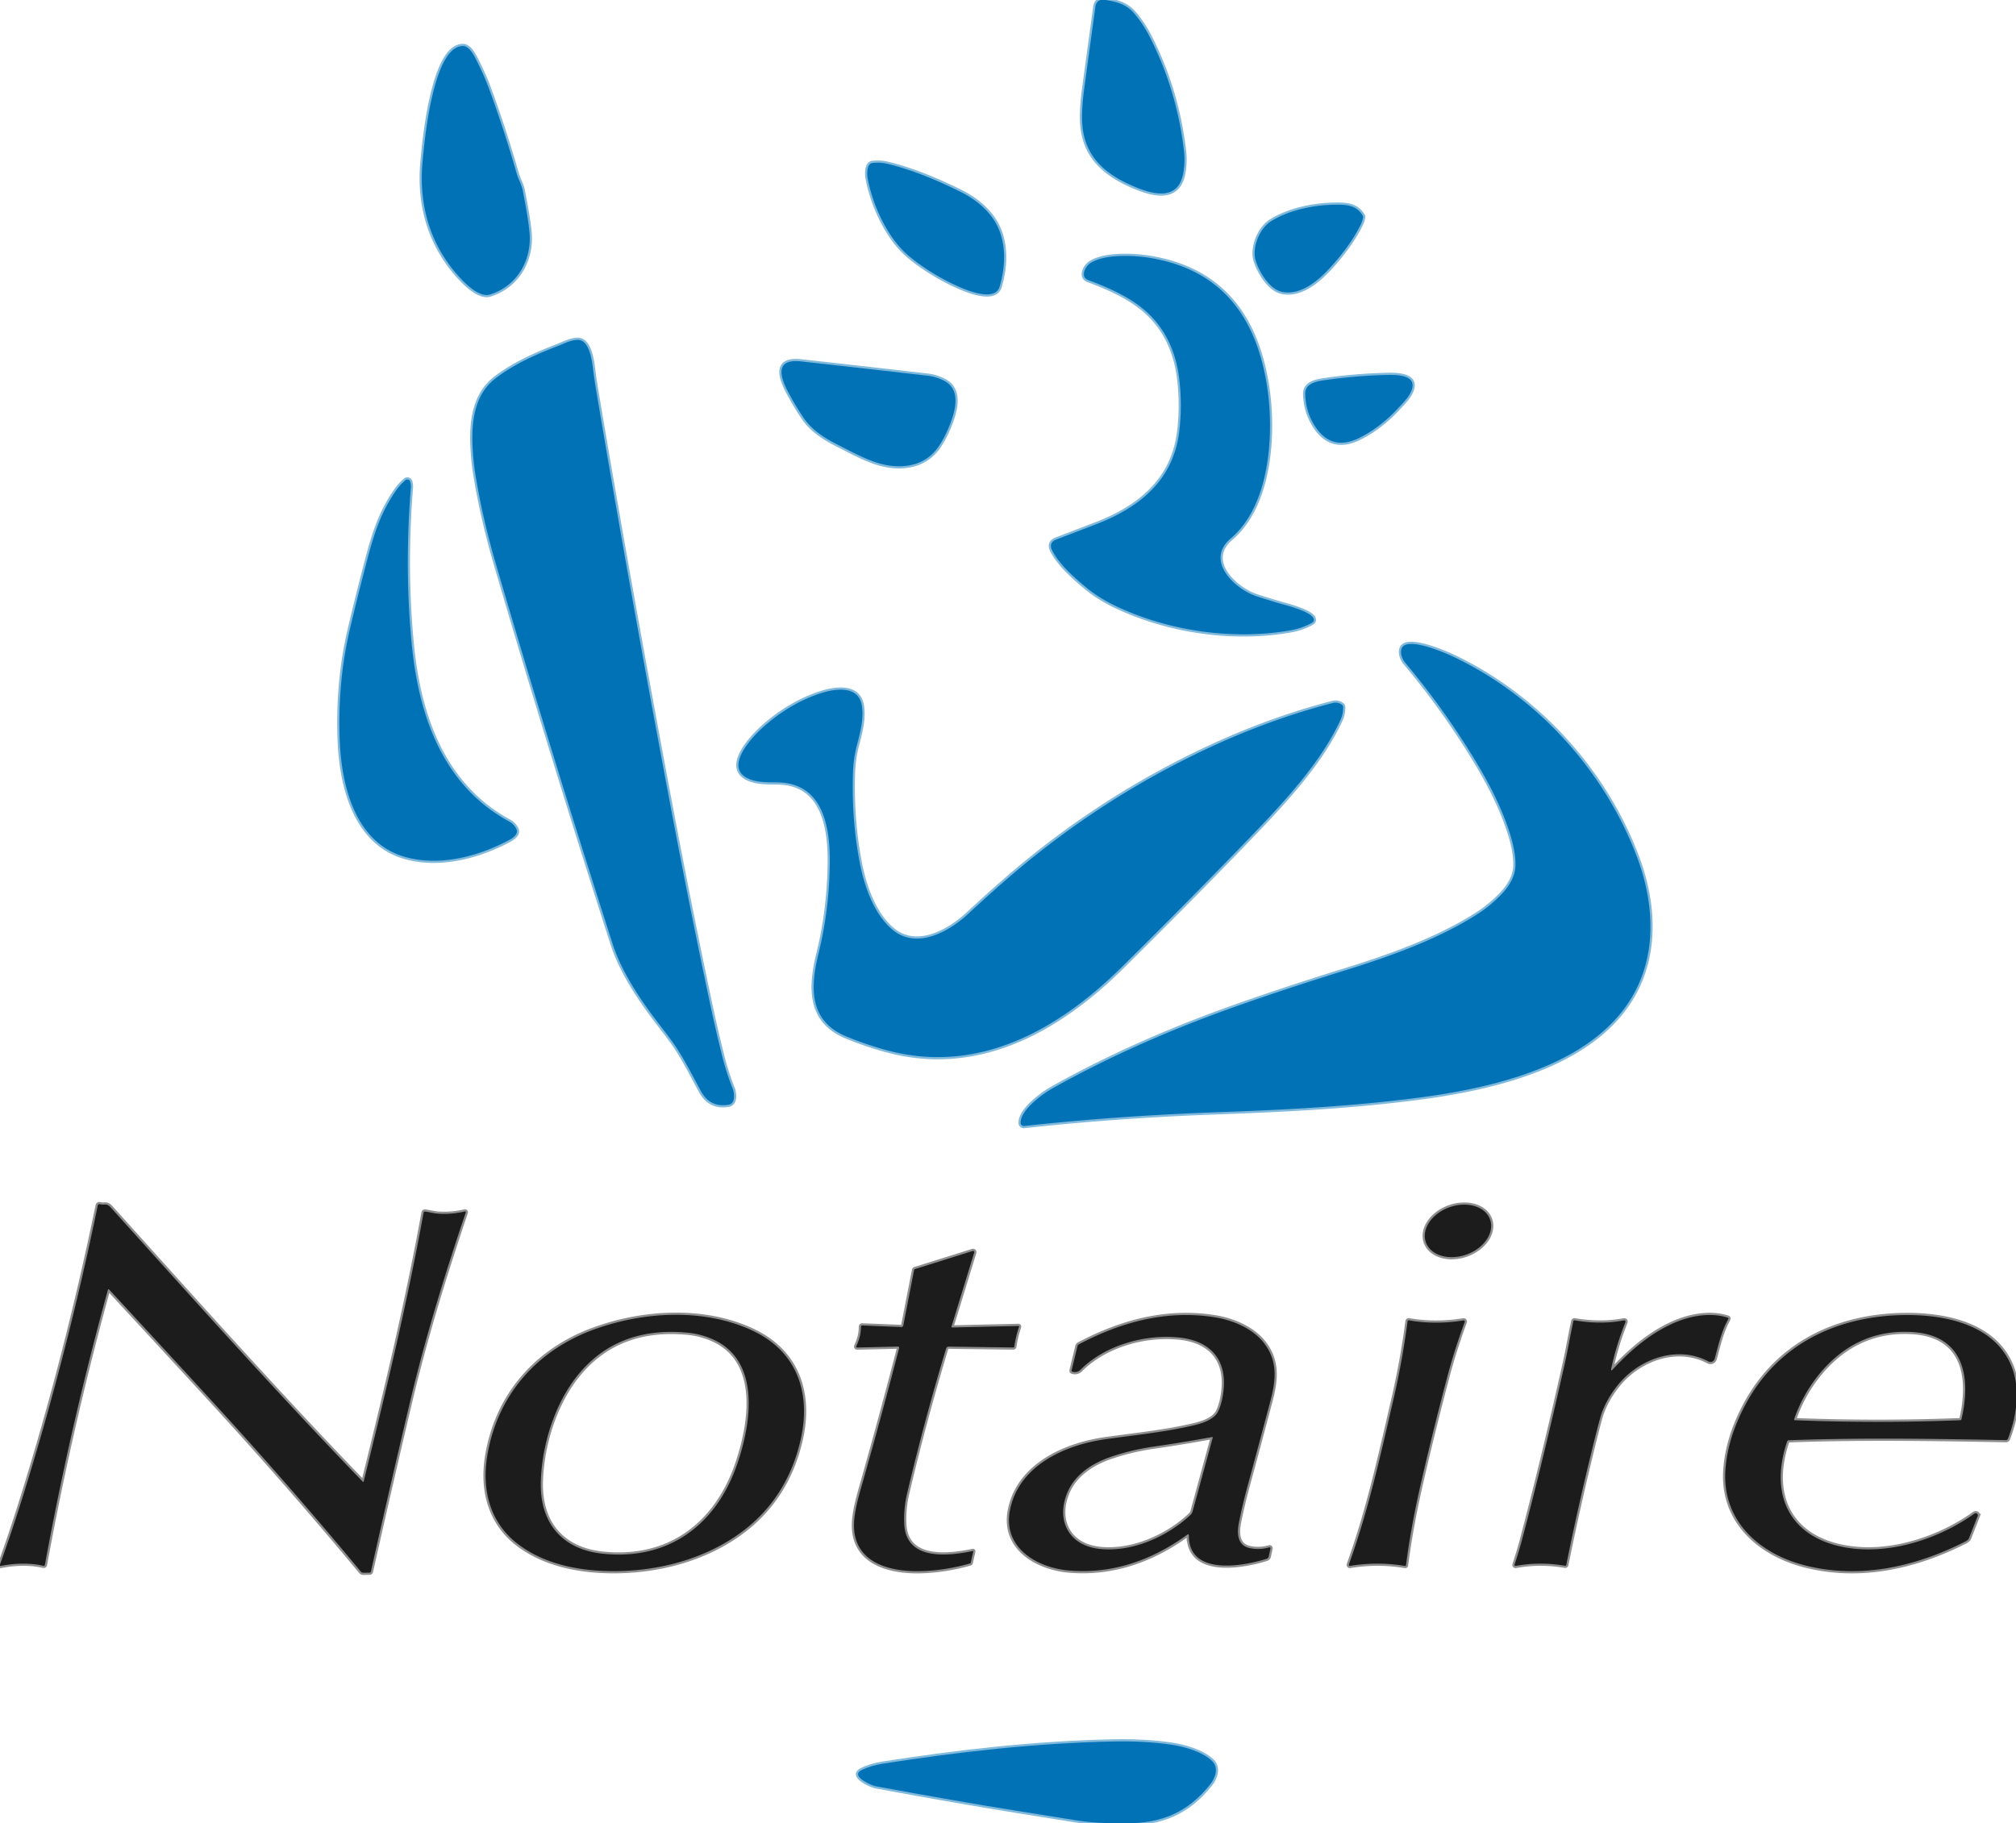 <svg xmlns="http://www.w3.org/2000/svg" width="922" height="834" fill="none" viewBox="0 0 922 834"><g clip-path="url(#a)"><path stroke="#80B9DB" stroke-width="2" d="M520.07 85.88c8.22 3.3 18.75 5.52 21.04-6.51.653-3.44.773-6.92.36-10.44-2.207-18.78-7.543-36.363-16.01-52.75-1.82-3.52-4.057-6.857-6.71-10.01-3.52-4.19-8.1-5.43-13.32-6.2-2.633-.387-4.123.677-4.47 3.19-1.813 13.227-3.52 25.74-5.12 37.54-.733 5.42-1.053 10.113-.96 14.08.4 16.91 10.87 25.34 25.19 31.1ZM223.61 40.47c-1.56-4.233-3.563-8.733-6.01-13.5-1.07-2.09-3.09-5.9-5.83-5.92-13.61-.07-17.62 42.84-18.54 53.15-1.84 20.46 3.95 39.27 18.31 54.06 2.86 2.94 8.33 7.72 12.41 6.49 12.43-3.76 19.41-15.74 18.21-28.5-.4-4.327-1.453-10.827-3.16-19.5-.42-2.09-2.05-5.09-2.75-7.53a549.461 549.461 0 0 0-12.64-38.75ZM439.22 87.71c-10.27-5.08-21.76-9.95-33.08-12.71-2.393-.587-4.757-.733-7.09-.44-2.81.34-2.57 5.17-2.21 7.09 2.21 11.86 8.68 26.17 17.53 34.27 3.407 3.113 7.787 6.283 13.14 9.51 5.1 3.08 26.81 15.17 29.67 5.62 3.14-10.48 3.13-22.73-3.5-31.7-3.487-4.713-8.307-8.593-14.46-11.64ZM622.31 102.73c.493-1.007.853-2.07 1.08-3.19a1.32 1.32 0 0 0-.18-1c-2.81-4.45-6.83-4.94-11.81-4.92-9.95.03-21.55 2.24-30.09 7.59-5.37 3.36-8.75 12.1-7.06 17.87 1.46 4.94 6.25 13.29 12.17 14.44 9.98 1.95 19.15-7.67 24.9-14.49 4.78-5.66 8.443-11.093 10.99-16.3ZM497.66 128.09c7.73 2.9 15.2 6.05 22.04 10.83 11.77 8.22 17.99 20.24 19.66 34.7.947 8.18.913 16.24-.1 24.18-2.76 21.69-17.88 34.23-37.62 41.87a3233.59 3233.59 0 0 1-18.42 7.06c-2.54.96-3.203 2.64-1.99 5.04 3.29 6.49 10.04 12.4 15.91 17.23 4.12 3.393 9.173 6.437 15.16 9.13 24.06 10.85 52.21 14.59 77.57 10.25 3.66-.627 6.98-1.76 9.96-3.4 1.127-.613 1.343-1.46.65-2.54-1.54-2.42-9.13-4.71-11.92-5.49a302.965 302.965 0 0 1-13.95-4.23c-9.75-3.21-23.79-16.21-11.73-26.45 13.22-11.21 17.53-31.4 17.91-48.8.253-11.56-1.053-22.567-3.92-33.02-7.34-26.74-24.44-42.253-51.3-46.54-7.28-1.17-20.61-1.8-27.04 2.55-2.24 1.52-4.62 6.22-.87 7.63ZM255.84 157.98c-10.23 3.99-20.5 8.36-29.3 15.16-9.86 7.62-11.03 20.5-10.37 32.06.233 4.1.597 7.707 1.09 10.82 2.173 13.713 5.407 27.89 9.7 42.53a6870.341 6870.341 0 0 0 53.23 173.19c4.27 13.28 13.12 26.19 21.63 37.21 3.553 4.607 5.927 7.81 7.12 9.61 4.33 6.54 7.19 12.32 11.54 20.38 2.82 5.22 7.053 7.343 12.7 6.37 3.36-.58 2.69-5.46 1.84-7.57a113.782 113.782 0 0 1-4.69-14.5 669.809 669.809 0 0 1-5.51-23.75c-6.16-29.013-12.147-58.927-17.96-89.74-12.607-66.827-24.003-130.52-34.19-191.08-.44-2.607-.837-5.22-1.19-7.84-.57-4.09-1.35-15.68-7.54-15.37-2.95.15-5.37 1.45-8.1 2.52ZM433.54 196.33c2.9-6.76 6.83-17.82-1.88-22.21-2.393-1.213-4.773-1.957-7.14-2.23-16.587-1.927-35.98-4.117-58.18-6.57-12.71-1.4-9.16 7.9-5.61 14.5 2.28 4.233 4.583 8.053 6.91 11.46 3.65 5.32 9.26 8.97 15.05 11.9 5.53 2.8 11 5.82 16.83 7.93 10.26 3.71 22.46 3.29 29.4-6.39 1.693-2.367 3.233-5.163 4.62-8.39ZM621.68 200.28c6.447-3.193 12.44-7.803 17.98-13.83 2.32-2.52 4.9-5 6.01-8.23 2.29-6.68-6.81-6.8-10.92-6.71-9.687.2-19.333.993-28.94 2.38-3.65.53-9 1.48-8.88 6.32.133 5.673 1.757 10.78 4.87 15.32 4.987 7.26 11.613 8.843 19.88 4.75ZM155.36 338.22c.76 21.24 7.08 46.64 28.97 53.46 15.69 4.89 33.44.36 47.61-6.97 2.05-1.06 5.6-2.96 4.12-5.71-.753-1.4-1.787-2.457-3.1-3.17-30.16-16.35-41.36-47.9-44.6-80.68-2.3-23.24-2.453-47.27-.46-72.09a7.42 7.42 0 0 0-.32-2.77 1.348 1.348 0 0 0-2.17-.65 24.632 24.632 0 0 0-4.33 4.81c-6.8 9.8-9.87 19.26-13.06 31.33-2.933 11.08-5.62 21.84-8.06 32.28-3.693 15.767-5.227 32.487-4.6 50.16ZM664.65 300.39c-4.44-2.1-20.81-9.07-23.46-4.09-1.13 2.13.1 5.21 1.51 6.88a356.374 356.374 0 0 1 31.9 44.53c6.6 10.88 12.7 22.63 16.34 34.86 1.52 5.127 2.233 9.56 2.14 13.3-.113 4.38-2.177 8.707-6.19 12.98a60.112 60.112 0 0 1-11.45 9.46c-17.67 11.28-39.53 19.11-60.14 25.51-18.407 5.707-35.43 11.34-51.07 16.9-30.347 10.78-57.94 23.133-82.78 37.06-4.66 2.61-14.75 9.89-14.67 15.84a1.443 1.443 0 0 0 .487 1.062c.151.134.327.235.519.296.192.062.394.083.594.062 28.58-3.127 58.207-5.233 88.88-6.32 30.55-1.09 60.82-2.64 91.23-6.6 38.91-5.08 94.26-17.83 104.67-63.19 3.54-15.4 1.1-32.08-4.47-46.86-14.93-39.62-45.73-73.53-84.04-91.68Z"/><path stroke="#80B9DB" stroke-width="2" d="M394.13 322.65c-1.69-9.84-13.4-7.41-19.7-5.25-9.08 3.113-17.59 8.22-25.53 15.32-4.6 4.11-17.56 17.66-7.35 23.08 4.39 2.33 9.89 1.95 14.66 2.09 20.76.62 23.53 21.45 23.29 37.39-.207 14.16-1.9 27.68-5.08 40.56-3.77 15.27-4.81 31.06 12.68 38.25 6.413 2.64 12.803 4.797 19.17 6.47 41.35 10.87 77.69-9.5 106.66-38.13 20.947-20.713 40.173-40.147 57.68-58.3 15.87-16.45 33.39-35.02 42.5-54.95a13.198 13.198 0 0 0 1.17-5.77 1.335 1.335 0 0 0-.54-1.03c-1.293-.933-2.72-1.2-4.28-.8-17.807 4.613-35.483 10.9-53.03 18.86-33.66 15.28-64.75 35.073-93.27 59.38-6.4 5.46-13.177 11.52-20.33 18.18-8.68 8.09-23.8 16.74-35.02 6.97-8.08-7.03-12.42-19.28-14.49-29.75-2.587-13.087-3.67-26.81-3.25-41.17.14-4.62.713-8.88 1.72-12.78 1.56-6.02 3.39-12.52 2.34-18.62Z"/><path stroke="#8E8E8E" stroke-width="2" d="M165.9 677.73c-39.33-40.71-77.5-83.51-115.06-125.21-2.21-2.45-2.69-1.13-5.1-1.69-.587-.14-.94.083-1.06.67-9.147 44.393-20.223 87.64-33.23 129.74-3.973 12.867-7.813 24.383-11.52 34.55a.36.36 0 0 0 .41.48c7.053-1.373 13.543-1.4 19.47-.08.413.093.66-.07.74-.49a1455.295 1455.295 0 0 1 28.82-125.75.311.311 0 0 1 .383-.212c.052.015.1.043.137.082 15.58 16.84 30.893 33.45 45.94 49.83 24.2 26.34 47.263 52.743 69.19 79.21.3.36.687.537 1.16.53l2.72-.04c.42-.007.673-.213.76-.62a6633.08 6633.08 0 0 1 17.82-77.31c6.91-29.13 15.81-58.05 25.53-86.83a.352.352 0 0 0-.41-.45 40.875 40.875 0 0 1-11.7 1.04c-2.12-.11-4.3-.7-6.42-.99-.433-.06-.69.123-.77.55-7.45 41.15-17.03 80.84-27.38 122.88a.243.243 0 0 1-.178.179.265.265 0 0 1-.252-.069ZM681.476 557.848c-.501-1.423-1.377-2.698-2.579-3.753-1.201-1.055-2.703-1.869-4.421-2.395-1.718-.526-3.618-.755-5.592-.672a20.479 20.479 0 0 0-5.911 1.154c-3.895 1.372-7.228 3.829-9.266 6.832-2.039 3.002-2.615 6.303-1.603 9.178.501 1.423 1.377 2.698 2.578 3.753 1.201 1.055 2.704 1.869 4.422 2.395 1.718.526 3.618.755 5.592.672a20.472 20.472 0 0 0 5.91-1.154c3.895-1.372 7.229-3.829 9.267-6.832 2.039-3.002 2.615-6.303 1.603-9.178ZM411.17 616.76c-4.98 19.287-10.52 39.693-16.62 61.22-1.81 6.38-4.2 14.26-3.97 20.65.6 16.68 17.18 20.48 31.08 20.01 7.327-.253 14.667-1.427 22.02-3.52a.4.4 0 0 0 .26-.28l1.17-5.22a.147.147 0 0 0-.002-.075.147.147 0 0 0-.103-.103.147.147 0 0 0-.075-.002c-11.11 2.31-30.31 4.58-31.34-11.92-.293-4.747.14-9.587 1.3-14.52 5.24-22.207 11.18-44.28 17.82-66.22a1.148 1.148 0 0 1 1.12-.82l29.52.39c.313.007.493-.147.54-.46.467-3.173 1.19-6.173 2.17-9a.282.282 0 0 0-.04-.268.306.306 0 0 0-.25-.122l-30.12.7c-.42.013-.57-.18-.45-.58l10.35-33.72a.551.551 0 0 0-.69-.69l-26.31 8.25a.708.708 0 0 0-.52.58l-4.91 25.23a.908.908 0 0 1-.324.529.885.885 0 0 1-.586.191l-17.77-.72c-.46-.02-.69.2-.69.66 0 2.907-.71 5.843-2.13 8.81a.45.45 0 0 0 .024.432.425.425 0 0 0 .376.198l18.5-.43c.58-.013.797.26.65.82ZM236.74 706.15c12.38 9.53 28.83 12.62 44.74 12.5 19.59-.14 39.54-5.31 55.5-16.33 15.12-10.427 24.837-24.96 29.15-43.6 4.86-21.04-1.26-40.15-21.52-49.85-22.14-10.6-50.06-9.04-72.81-.79-26.06 9.44-44.2 29.76-48.92 57.59-2.63 15.54 1.08 30.64 13.86 40.48ZM543.72 702.44c.01 18.57 25.03 13.93 35.58 10.55a1.397 1.397 0 0 0 .94-1.04l.76-3.5c.127-.573-.093-.783-.66-.63-3.107.86-6.137.933-9.09.22-5.49-1.31-5.54-7-4.65-11.52 1.047-5.32 2.373-10.937 3.98-16.85a6028.115 6028.115 0 0 0 10.44-38.9c2.57-9.68 3.31-18.1-2.71-26.13-5.26-7.02-14.55-10.84-23.08-12.15-21.58-3.33-42.18 2.05-61.77 12.4-.367.193-.6.49-.7.89l-2.66 11.01c-.08.347.05.567.39.66 1.433.393 2.66.08 3.68-.94 11.3-11.26 29.47-16.33 45.18-14.7 14.33 1.5 21.97 10.22 20.15 24.78-.473 3.767-1.303 6.82-2.49 9.16-1.8 3.57-7.21 5.31-10.95 6.19-13.22 3.14-26.91 4.45-40.52 6.38-18.38 2.6-39.33 11.9-43.56 32.02-3.7 17.54 12.19 26.83 27.21 28.05 19.61 1.6 37.61-4.72 53.73-16.36.533-.387.8-.25.8.41ZM736.9 625.96c1.487-7 3.61-13.967 6.37-20.9.353-.887.063-1.24-.87-1.06-6.88 1.3-14.263 1.283-22.15-.05-.4-.067-.643.097-.73.49-1.41 6.63-2.51 13.2-3.96 19.65-6.687 29.8-13.2 56.617-19.54 80.45a190.882 190.882 0 0 1-3.34 11.1.482.482 0 0 0 .303.604c.08.027.165.032.247.016 7.34-1.367 14.83-1.393 22.47-.08.347.06.557-.083.63-.43 3.493-17.38 7.597-35.653 12.31-54.82 1.947-7.907 3.25-12.78 3.91-14.62 1.587-4.407 4.053-8.683 7.4-12.83 9.75-12.05 27.2-18.27 41.36-10.76a2.014 2.014 0 0 0 1.746.072 2.004 2.004 0 0 0 1.144-1.312c1.74-6.27 3.03-12.41 6.19-18.04.207-.367.107-.617-.3-.75-7.73-2.46-16.85-.92-24.66 2.51-10.44 4.59-19.47 12.19-27.81 21.14-.687.74-.927.613-.72-.38ZM818.1 658.78c33.09-1.22 66.71-.66 99.21-.06.507.013.85-.217 1.03-.69 4.16-10.74 5.79-23.11 1.39-33.59-7.92-18.85-30.73-23.27-49.5-22.91-30.64.58-57.48 13.62-72.09 41.18-5.36 10.113-8.373 19.967-9.04 29.56-1.61 23.3 15.43 38.49 36.69 43.82 24.56 6.16 49.8.81 72.98-10.97.373-.193.713-.41 1.02-.65.347-.267.603-.61.77-1.03 1.287-3.267 2.6-6.61 3.94-10.03a.888.888 0 0 0 .006-.622.908.908 0 0 0-.406-.478c-.393-.22-.777-.2-1.15.06-15.41 11.01-36.6 18.17-55.63 15.93-27.27-3.23-38.86-22.66-30-48.94.127-.373.387-.567.78-.58ZM662.19 628.72c2.08-7.81 4.76-16.07 7.69-24.03a.545.545 0 0 0-.093-.535.544.544 0 0 0-.507-.195c-8.05 1.33-16.65 1.43-24.78-.02-.46-.087-.72.1-.78.56-1.513 11.74-3.69 23.743-6.53 36.01-6.01 25.97-11.48 50.72-20.3 75.11a.483.483 0 0 0 .283.617.483.483 0 0 0 .247.023c8.433-1.393 16.797-1.39 25.09.01.307.053.48-.077.52-.39 1.48-11.64 3.807-24.343 6.98-38.11a1471.09 1471.09 0 0 1 12.18-49.05Z"/><path stroke="#80B9DB" stroke-width="2" d="M554.31 805.49c-4.39-4.25-12.68-6.58-18.45-7.43-8.053-1.193-17.01-1.69-26.87-1.49-35.14.72-70.49 4.73-105.12 10.14-3.873.607-7.173 1.607-9.9 3-1.873.953-2.057 2.163-.55 3.63 1.75 1.69 5.37 3.39 7.37 3.76 24.607 4.54 45.86 8.243 63.76 11.11 8.967 1.433 18.193 2.91 27.68 4.43 6.26 1.007 13.747 1.48 22.46 1.42 16.4-.11 28.4-4.79 38.85-17.96 2.33-2.93 3.92-7.56.77-10.61Z"/><path stroke="#8E8E8E" stroke-width="2" d="M325.88 612.56a36.447 36.447 0 0 0-11.33-2.97c-20.76-2.013-37.193 4.05-49.3 18.19-11.41 13.33-17.5 33.12-17.92 50.14-.46 18.74 9.78 30.84 28.38 32.77 30.19 3.14 51.92-13.23 61.49-41.11 6.37-18.55 10.89-47.22-11.32-57.02ZM488.32 682.33c-5.59 12.79.29 24.63 14.6 26.16 14.67 1.57 30.72-5.41 41.51-15.53a3.614 3.614 0 0 0 1.02-1.7l9.15-33.55c.087-.313-.03-.44-.35-.38-9.08 1.66-17.93 3.11-26.55 4.35-7.26 1.053-14.073 2.71-20.44 4.97-7.88 2.8-15.5 7.8-18.94 15.68ZM834.75 625.4c-6.14 6.56-11.17 14.87-14.17 23.63-.127.38.01.577.41.59a961.14 961.14 0 0 0 75.43 0c.367-.013.59-.2.67-.56 4.44-19.18 1.17-38.36-22.57-39.78-15.567-.933-28.823 4.44-39.77 16.12Z"/><path fill="#0172B6" d="M520.07 85.88c-14.32-5.76-24.79-14.19-25.19-31.1-.093-3.967.227-8.66.96-14.08 1.6-11.8 3.307-24.313 5.12-37.54.347-2.513 1.837-3.577 4.47-3.19 5.22.77 9.8 2.01 13.32 6.2 2.653 3.153 4.89 6.49 6.71 10.01 8.467 16.387 13.803 33.97 16.01 52.75.413 3.52.293 7-.36 10.44-2.29 12.03-12.82 9.81-21.04 6.51ZM223.61 40.47a549.461 549.461 0 0 1 12.64 38.75c.7 2.44 2.33 5.44 2.75 7.53 1.707 8.673 2.76 15.173 3.16 19.5 1.2 12.76-5.78 24.74-18.21 28.5-4.08 1.23-9.55-3.55-12.41-6.49-14.36-14.79-20.15-33.6-18.31-54.06.92-10.31 4.93-53.22 18.54-53.15 2.74.02 4.76 3.83 5.83 5.92 2.447 4.767 4.45 9.267 6.01 13.5ZM406.14 75c11.32 2.76 22.81 7.63 33.08 12.71 6.153 3.047 10.973 6.927 14.46 11.64 6.63 8.97 6.64 21.22 3.5 31.7-2.86 9.55-24.57-2.54-29.67-5.62-5.353-3.227-9.733-6.397-13.14-9.51-8.85-8.1-15.32-22.41-17.53-34.27-.36-1.92-.6-6.75 2.21-7.09 2.333-.293 4.697-.147 7.09.44ZM622.31 102.73c-2.547 5.207-6.21 10.64-10.99 16.3-5.75 6.82-14.92 16.44-24.9 14.49-5.92-1.15-10.71-9.5-12.17-14.44-1.69-5.77 1.69-14.51 7.06-17.87 8.54-5.35 20.14-7.56 30.09-7.59 4.98-.02 9 .47 11.81 4.92.193.307.253.64.18 1a13.173 13.173 0 0 1-1.08 3.19ZM519.7 138.92c-6.84-4.78-14.31-7.93-22.04-10.83-3.75-1.41-1.37-6.11.87-7.63 6.43-4.35 19.76-3.72 27.04-2.55 26.86 4.287 43.96 19.8 51.3 46.54 2.867 10.453 4.173 21.46 3.92 33.02-.38 17.4-4.69 37.59-17.91 48.8-12.06 10.24 1.98 23.24 11.73 26.45a302.965 302.965 0 0 0 13.95 4.23c2.79.78 10.38 3.07 11.92 5.49.693 1.08.477 1.927-.65 2.54-2.98 1.64-6.3 2.773-9.96 3.4-25.36 4.34-53.51.6-77.57-10.25-5.987-2.693-11.04-5.737-15.16-9.13-5.87-4.83-12.62-10.74-15.91-17.23-1.213-2.4-.55-4.08 1.99-5.04a3233.59 3233.59 0 0 0 18.42-7.06c19.74-7.64 34.86-20.18 37.62-41.87 1.013-7.94 1.047-16 .1-24.18-1.67-14.46-7.89-26.48-19.66-34.7ZM255.84 157.98c2.73-1.07 5.15-2.37 8.1-2.52 6.19-.31 6.97 11.28 7.54 15.37.353 2.62.75 5.233 1.19 7.84 10.187 60.56 21.583 124.253 34.19 191.08 5.813 30.813 11.8 60.727 17.96 89.74a669.809 669.809 0 0 0 5.51 23.75c1.24 4.94 2.803 9.773 4.69 14.5.85 2.11 1.52 6.99-1.84 7.57-5.647.973-9.88-1.15-12.7-6.37-4.35-8.06-7.21-13.84-11.54-20.38-1.193-1.8-3.567-5.003-7.12-9.61-8.51-11.02-17.36-23.93-21.63-37.21a6870.341 6870.341 0 0 1-53.23-173.19c-4.293-14.64-7.527-28.817-9.7-42.53-.493-3.113-.857-6.72-1.09-10.82-.66-11.56.51-24.44 10.37-32.06 8.8-6.8 19.07-11.17 29.3-15.16ZM433.54 196.33c-1.387 3.227-2.927 6.023-4.62 8.39-6.94 9.68-19.14 10.1-29.4 6.39-5.83-2.11-11.3-5.13-16.83-7.93-5.79-2.93-11.4-6.58-15.05-11.9-2.327-3.407-4.63-7.227-6.91-11.46-3.55-6.6-7.1-15.9 5.61-14.5 22.2 2.453 41.593 4.643 58.18 6.57 2.367.273 4.747 1.017 7.14 2.23 8.71 4.39 4.78 15.45 1.88 22.21ZM621.68 200.28c-8.267 4.093-14.893 2.51-19.88-4.75-3.113-4.54-4.737-9.647-4.87-15.32-.12-4.84 5.23-5.79 8.88-6.32a236.497 236.497 0 0 1 28.94-2.38c4.11-.09 13.21.03 10.92 6.71-1.11 3.23-3.69 5.71-6.01 8.23-5.54 6.027-11.533 10.637-17.98 13.83ZM184.33 391.68c-21.89-6.82-28.21-32.22-28.97-53.46-.627-17.673.907-34.393 4.6-50.16 2.44-10.44 5.127-21.2 8.06-32.28 3.19-12.07 6.26-21.53 13.06-31.33a24.632 24.632 0 0 1 4.33-4.81 1.36 1.36 0 0 1 .597-.293c.221-.046.449-.036.665.028a1.348 1.348 0 0 1 .908.915 7.42 7.42 0 0 1 .32 2.77c-1.993 24.82-1.84 48.85.46 72.09 3.24 32.78 14.44 64.33 44.6 80.68 1.313.713 2.347 1.77 3.1 3.17 1.48 2.75-2.07 4.65-4.12 5.71-14.17 7.33-31.92 11.86-47.61 6.97ZM664.65 300.39c38.31 18.15 69.11 52.06 84.04 91.68 5.57 14.78 8.01 31.46 4.47 46.86-10.41 45.36-65.76 58.11-104.67 63.19-30.41 3.96-60.68 5.51-91.23 6.6-30.673 1.087-60.3 3.193-88.88 6.32a1.442 1.442 0 0 1-1.113-.358 1.45 1.45 0 0 1-.487-1.062c-.08-5.95 10.01-13.23 14.67-15.84 24.84-13.927 52.433-26.28 82.78-37.06 15.64-5.56 32.663-11.193 51.07-16.9 20.61-6.4 42.47-14.23 60.14-25.51a60.112 60.112 0 0 0 11.45-9.46c4.013-4.273 6.077-8.6 6.19-12.98.093-3.74-.62-8.173-2.14-13.3-3.64-12.23-9.74-23.98-16.34-34.86a356.374 356.374 0 0 0-31.9-44.53c-1.41-1.67-2.64-4.75-1.51-6.88 2.65-4.98 19.02 1.99 23.46 4.09Z"/><path fill="#0172B6" d="M374.43 317.4c6.3-2.16 18.01-4.59 19.7 5.25 1.05 6.1-.78 12.6-2.34 18.62-1.007 3.9-1.58 8.16-1.72 12.78-.42 14.36.663 28.083 3.25 41.17 2.07 10.47 6.41 22.72 14.49 29.75 11.22 9.77 26.34 1.12 35.02-6.97 7.153-6.66 13.93-12.72 20.33-18.18 28.52-24.307 59.61-44.1 93.27-59.38 17.547-7.96 35.223-14.247 53.03-18.86 1.56-.4 2.987-.133 4.28.8a1.324 1.324 0 0 1 .54 1.03c.04 2.033-.35 3.957-1.17 5.77-9.11 19.93-26.63 38.5-42.5 54.95-17.507 18.153-36.733 37.587-57.68 58.3-28.97 28.63-65.31 49-106.66 38.13-6.367-1.673-12.757-3.83-19.17-6.47-17.49-7.19-16.45-22.98-12.68-38.25 3.18-12.88 4.873-26.4 5.08-40.56.24-15.94-2.53-36.77-23.29-37.39-4.77-.14-10.27.24-14.66-2.09-10.21-5.42 2.75-18.97 7.35-23.08 7.94-7.1 16.45-12.207 25.53-15.32Z"/><path fill="#1C1C1C" d="M165.9 677.73a.27.27 0 0 0 .252.069.238.238 0 0 0 .178-.179c10.35-42.04 19.93-81.73 27.38-122.88.08-.427.337-.61.77-.55 2.12.29 4.3.88 6.42.99a40.875 40.875 0 0 0 11.7-1.04.351.351 0 0 1 .336.106.352.352 0 0 1 .074.344c-9.72 28.78-18.62 57.7-25.53 86.83a6633.08 6633.08 0 0 0-17.82 77.31c-.087.407-.34.613-.76.62l-2.72.04c-.473.007-.86-.17-1.16-.53-21.927-26.467-44.99-52.87-69.19-79.21-15.047-16.38-30.36-32.99-45.94-49.83a.311.311 0 0 0-.437-.007.311.311 0 0 0-.083.137A1455.295 1455.295 0 0 0 20.55 715.7c-.08.42-.327.583-.74.49-5.927-1.32-12.417-1.293-19.47.08a.36.36 0 0 1-.41-.48c3.707-10.167 7.547-21.683 11.52-34.55 13.007-42.1 24.083-85.347 33.23-129.74.12-.587.473-.81 1.06-.67 2.41.56 2.89-.76 5.1 1.69 37.56 41.7 75.73 84.5 115.06 125.21ZM670.607 573.858c8.11-2.857 12.977-10.024 10.869-16.01-2.108-5.985-10.392-8.522-18.503-5.666-8.11 2.857-12.977 10.024-10.869 16.01 2.108 5.985 10.392 8.522 18.503 5.666ZM410.52 615.94l-18.5.43a.42.42 0 0 1-.376-.198.44.44 0 0 1-.024-.432c1.42-2.967 2.13-5.903 2.13-8.81 0-.46.23-.68.69-.66l17.77.72a.885.885 0 0 0 .586-.191.908.908 0 0 0 .324-.529l4.91-25.23c.06-.3.233-.493.52-.58l26.31-8.25a.551.551 0 0 1 .69.69l-10.35 33.72c-.12.4.03.593.45.58l30.12-.7a.305.305 0 0 1 .25.122.287.287 0 0 1 .04.268c-.98 2.827-1.703 5.827-2.17 9-.047.313-.227.467-.54.46l-29.52-.39a1.148 1.148 0 0 0-1.12.82A1103.171 1103.171 0 0 0 414.89 683c-1.16 4.933-1.593 9.773-1.3 14.52 1.03 16.5 20.23 14.23 31.34 11.92a.147.147 0 0 1 .075.002.147.147 0 0 1 .103.103c.007.024.008.05.002.075l-1.17 5.22a.4.4 0 0 1-.26.28c-7.353 2.093-14.693 3.267-22.02 3.52-13.9.47-30.48-3.33-31.08-20.01-.23-6.39 2.16-14.27 3.97-20.65 6.1-21.527 11.64-41.933 16.62-61.22.147-.56-.07-.833-.65-.82ZM281.48 718.65c-15.91.12-32.36-2.97-44.74-12.5-12.78-9.84-16.49-24.94-13.86-40.48 4.72-27.83 22.86-48.15 48.92-57.59 22.75-8.25 50.67-9.81 72.81.79 20.26 9.7 26.38 28.81 21.52 49.85-4.313 18.64-14.03 33.173-29.15 43.6-15.96 11.02-35.91 16.19-55.5 16.33Zm44.4-106.09a36.447 36.447 0 0 0-11.33-2.97c-20.76-2.013-37.193 4.05-49.3 18.19-11.41 13.33-17.5 33.12-17.92 50.14-.46 18.74 9.78 30.84 28.38 32.77 30.19 3.14 51.92-13.23 61.49-41.11 6.37-18.55 10.89-47.22-11.32-57.02ZM542.92 702.03c-16.12 11.64-34.12 17.96-53.73 16.36-15.02-1.22-30.91-10.51-27.21-28.05 4.23-20.12 25.18-29.42 43.56-32.02 13.61-1.93 27.3-3.24 40.52-6.38 3.74-.88 9.15-2.62 10.95-6.19 1.187-2.34 2.017-5.393 2.49-9.16 1.82-14.56-5.82-23.28-20.15-24.78-15.71-1.63-33.88 3.44-45.18 14.7-1.02 1.02-2.247 1.333-3.68.94-.34-.093-.47-.313-.39-.66l2.66-11.01c.1-.4.333-.697.7-.89 19.59-10.35 40.19-15.73 61.77-12.4 8.53 1.31 17.82 5.13 23.08 12.15 6.02 8.03 5.28 16.45 2.71 26.13a6028.115 6028.115 0 0 1-10.44 38.9c-1.607 5.913-2.933 11.53-3.98 16.85-.89 4.52-.84 10.21 4.65 11.52 2.953.713 5.983.64 9.09-.22.567-.153.787.057.66.63l-.76 3.5a1.397 1.397 0 0 1-.94 1.04c-10.55 3.38-35.57 8.02-35.58-10.55 0-.66-.267-.797-.8-.41Zm-54.6-19.7c-5.59 12.79.29 24.63 14.6 26.16 14.67 1.57 30.72-5.41 41.51-15.53a3.614 3.614 0 0 0 1.02-1.7l9.15-33.55c.087-.313-.03-.44-.35-.38-9.08 1.66-17.93 3.11-26.55 4.35-7.26 1.053-14.073 2.71-20.44 4.97-7.88 2.8-15.5 7.8-18.94 15.68ZM736.9 625.96c-.207.993.033 1.12.72.38 8.34-8.95 17.37-16.55 27.81-21.14 7.81-3.43 16.93-4.97 24.66-2.51.407.133.507.383.3.75-3.16 5.63-4.45 11.77-6.19 18.04a1.996 1.996 0 0 1-1.144 1.312 2.014 2.014 0 0 1-1.746-.072c-14.16-7.51-31.61-1.29-41.36 10.76-3.347 4.147-5.813 8.423-7.4 12.83-.66 1.84-1.963 6.713-3.91 14.62-4.713 19.167-8.817 37.44-12.31 54.82-.073.347-.283.49-.63.43-7.64-1.313-15.13-1.287-22.47.08a.483.483 0 0 1-.564-.373.482.482 0 0 1 .014-.247c1.3-3.913 2.413-7.613 3.34-11.1 6.34-23.833 12.853-50.65 19.54-80.45 1.45-6.45 2.55-13.02 3.96-19.65.087-.393.33-.557.73-.49 7.887 1.333 15.27 1.35 22.15.05.933-.18 1.223.173.87 1.06-2.76 6.933-4.883 13.9-6.37 20.9ZM817.32 659.36c-8.86 26.28 2.73 45.71 30 48.94 19.03 2.24 40.22-4.92 55.63-15.93.373-.26.757-.28 1.15-.06a.908.908 0 0 1 .406.478.888.888 0 0 1-.006.622c-1.34 3.42-2.653 6.763-3.94 10.03-.167.42-.423.763-.77 1.03-.307.24-.647.457-1.02.65-23.18 11.78-48.42 17.13-72.98 10.97-21.26-5.33-38.3-20.52-36.69-43.82.667-9.593 3.68-19.447 9.04-29.56 14.61-27.56 41.45-40.6 72.09-41.18 18.77-.36 41.58 4.06 49.5 22.91 4.4 10.48 2.77 22.85-1.39 33.59-.18.473-.523.703-1.03.69-32.5-.6-66.12-1.16-99.21.06-.393.013-.653.207-.78.58Zm17.43-33.96c-6.14 6.56-11.17 14.87-14.17 23.63-.127.38.01.577.41.59a961.14 961.14 0 0 0 75.43 0c.367-.013.59-.2.67-.56 4.44-19.18 1.17-38.36-22.57-39.78-15.567-.933-28.823 4.44-39.77 16.12ZM669.88 604.69c-2.93 7.96-5.61 16.22-7.69 24.03a1471.09 1471.09 0 0 0-12.18 49.05c-3.173 13.767-5.5 26.47-6.98 38.11-.04.313-.213.443-.52.39-8.293-1.4-16.657-1.403-25.09-.01a.483.483 0 0 1-.45-.167.487.487 0 0 1-.08-.473c8.82-24.39 14.29-49.14 20.3-75.11 2.84-12.267 5.017-24.27 6.53-36.01.06-.46.32-.647.78-.56 8.13 1.45 16.73 1.35 24.78.02a.553.553 0 0 1 .507.195.545.545 0 0 1 .093.535Z"/><path fill="#0172B6" d="M535.86 798.06c5.77.85 14.06 3.18 18.45 7.43 3.15 3.05 1.56 7.68-.77 10.61-10.45 13.17-22.45 17.85-38.85 17.96-8.713.06-16.2-.413-22.46-1.42-9.487-1.52-18.713-2.997-27.68-4.43-17.9-2.867-39.153-6.57-63.76-11.11-2-.37-5.62-2.07-7.37-3.76-1.507-1.467-1.323-2.677.55-3.63 2.727-1.393 6.027-2.393 9.9-3 34.63-5.41 69.98-9.42 105.12-10.14 9.86-.2 18.817.297 26.87 1.49Z"/></g><defs><clipPath id="a"><path fill="#fff" d="M0 0h922v834H0z"/></clipPath></defs></svg>